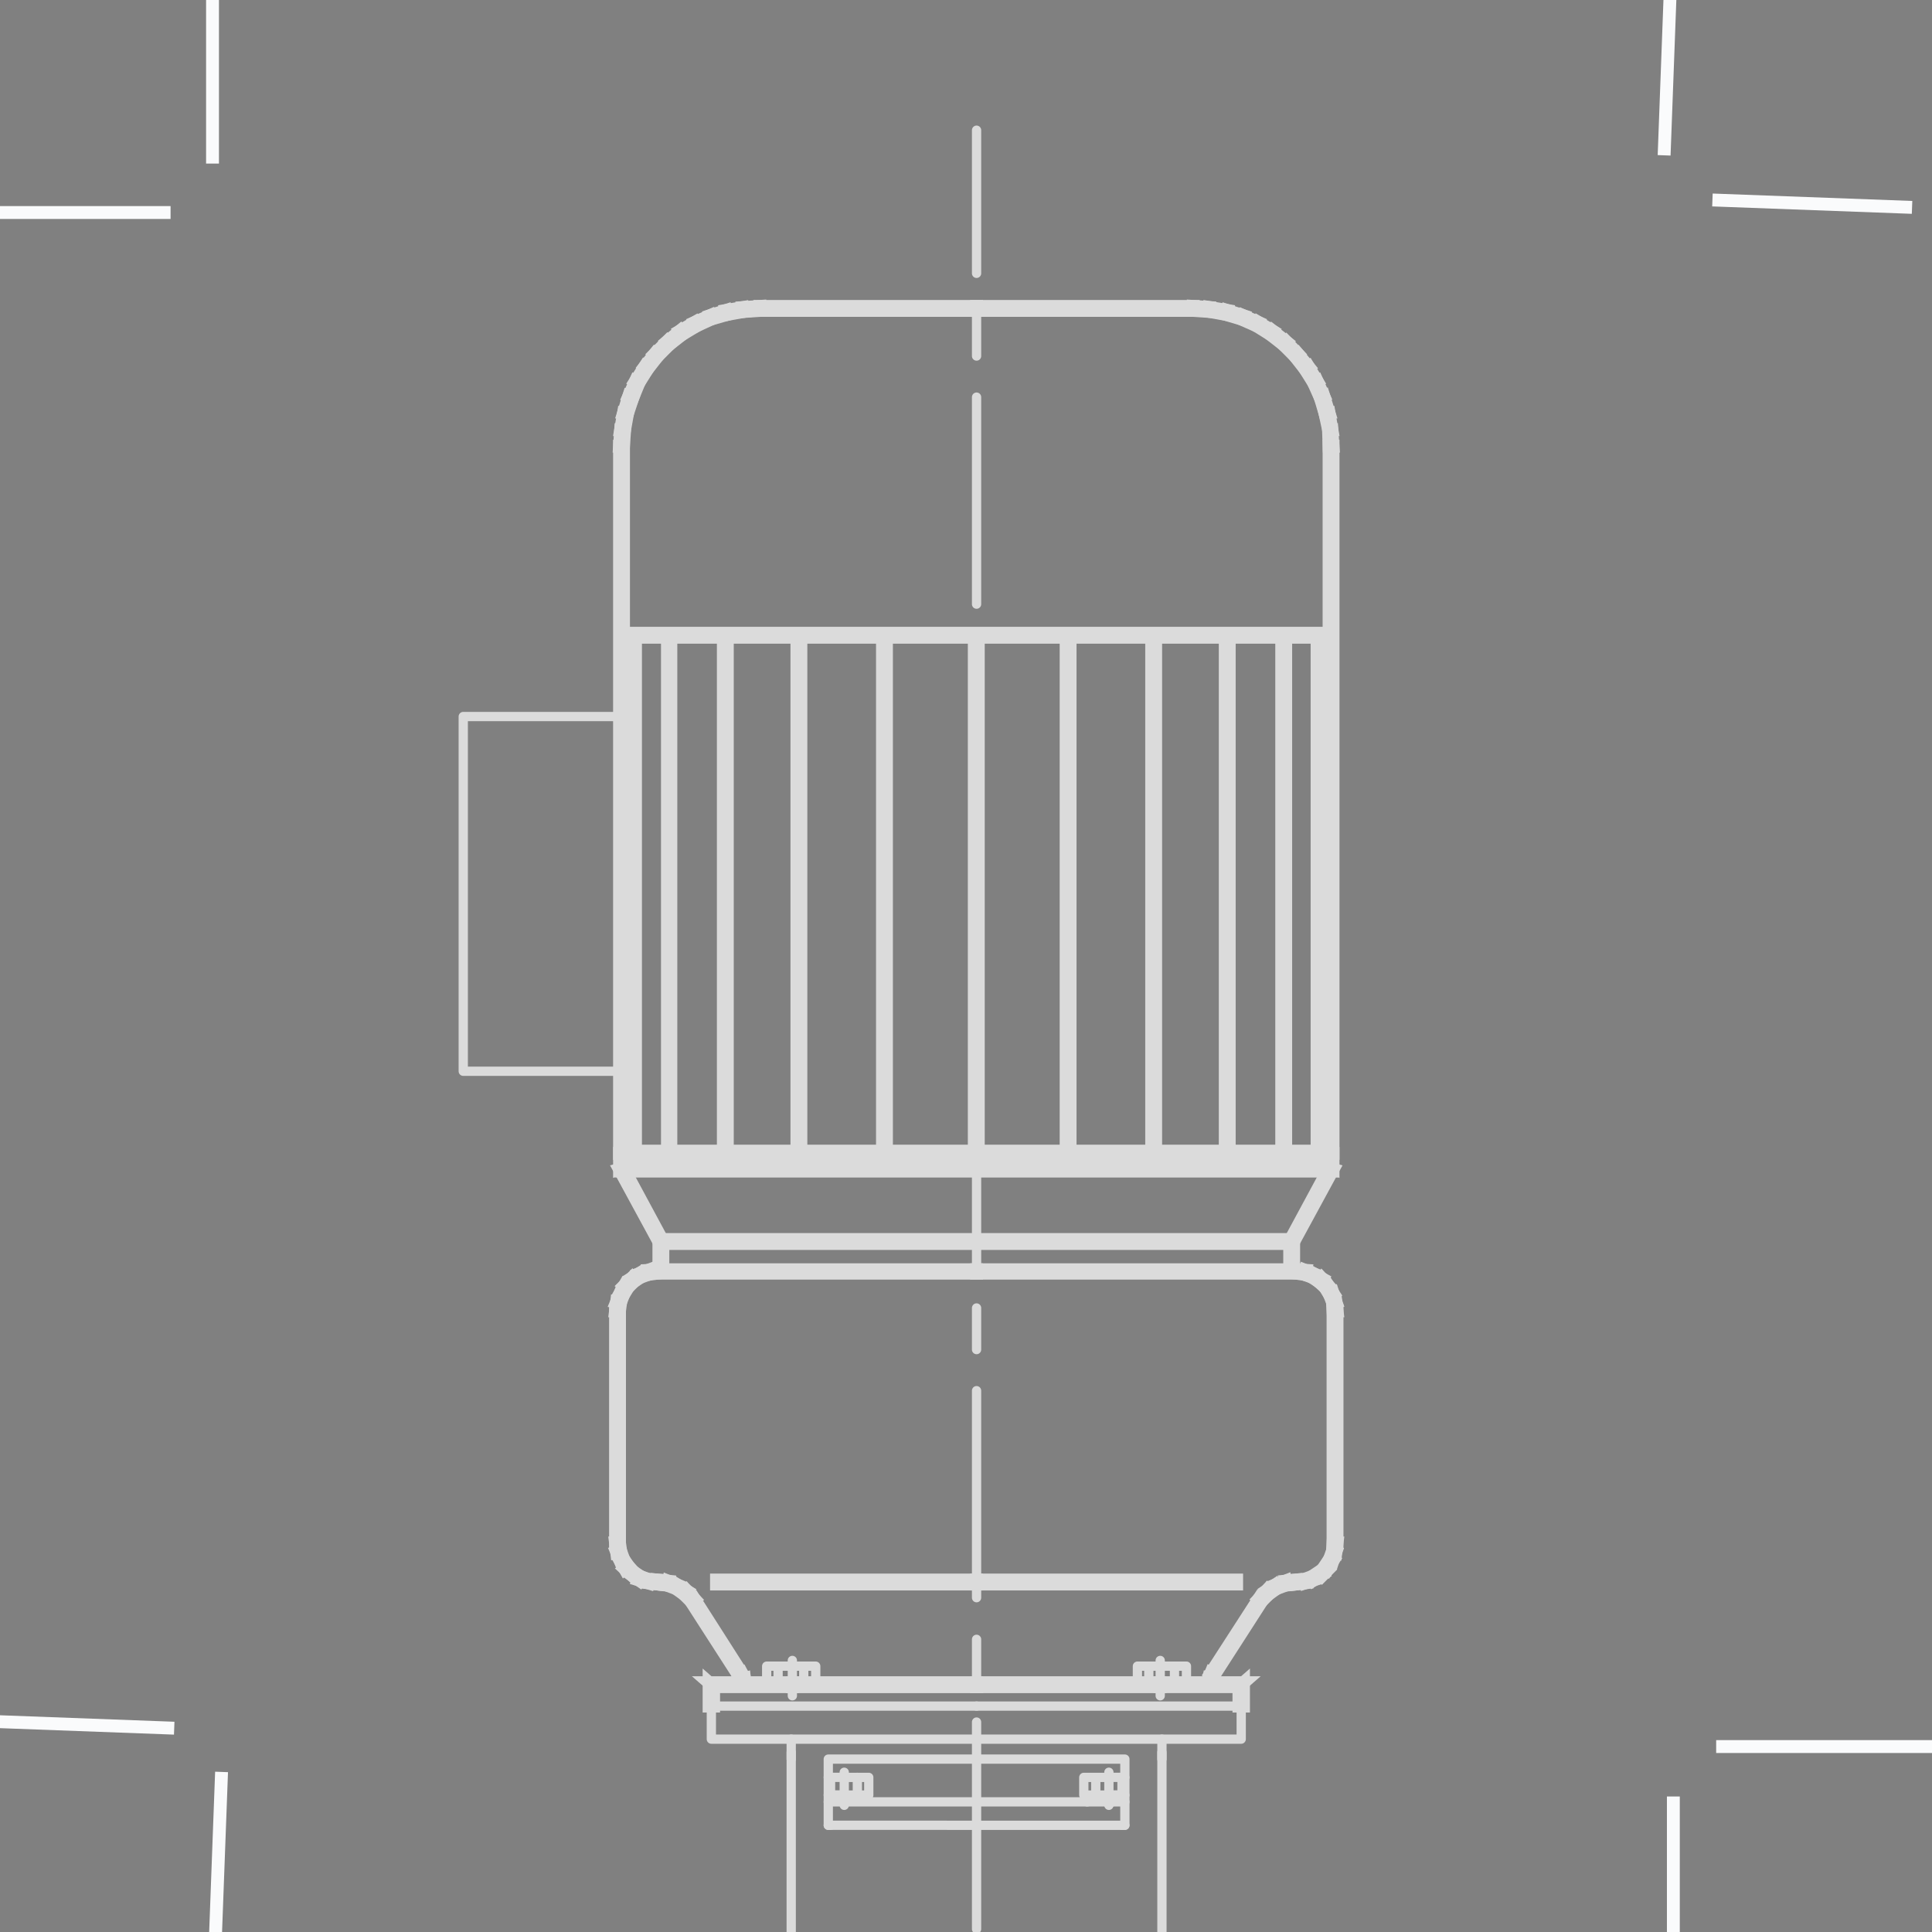 <?xml version="1.0" encoding="utf-8"?>
<!-- Generator: Adobe Illustrator 13.0.0, SVG Export Plug-In . SVG Version: 6.00 Build 14948)  -->
<!DOCTYPE svg PUBLIC "-//W3C//DTD SVG 1.1//EN" "http://www.w3.org/Graphics/SVG/1.1/DTD/svg11.dtd">
<svg version="1.1" id="icon-02" xmlns="http://www.w3.org/2000/svg" xmlns:xlink="http://www.w3.org/1999/xlink" x="0px" y="0px"
	 width="150px" height="150px" viewBox="0 0 150 150" enable-background="new 0 0 150 150" xml:space="preserve">
<rect x="0" y="0" width="150" height="150" fill="#808080" stroke="none"/>
<line fill="none" stroke="#FAFBFC" x1="-3.586" y1="16.5" x2="13.243" y2="16.5"/>
<line fill="none" stroke="#FAFBFC" x1="16.5" y1="-2.5" x2="16.5" y2="12.7"/>
<line fill="none" stroke="#FAFBFC" x1="16.577" y1="154.389" x2="17.202" y2="137.572"/>
<line fill="none" stroke="#FAFBFC" x1="-1.663" y1="133.611" x2="13.526" y2="134.176"/>
<line fill="none" stroke="#FAFBFC" x1="150.414" y1="135.602" x2="133.243" y2="135.602"/>
<line fill="none" stroke="#FAFBFC" x1="129.919" y1="154.988" x2="129.919" y2="139.479"/>
<line fill="none" stroke="#FAFBFC" x1="129.84" y1="-5.099" x2="129.202" y2="12.06"/>
<line fill="none" stroke="#FAFBFC" x1="148.452" y1="16.102" x2="132.953" y2="15.526"/>
<path fill="none" stroke="#DBDBDB" stroke-width="0.72" stroke-linecap="round" stroke-linejoin="round" stroke-miterlimit="10" d="
	M75.82,287.933v11.159 M75.82,281.512v3.232 M75.82,262.249v16.074 M75.82,255.828v3.188 M75.82,236.521v16.074 M75.82,230.101
	v3.232 M75.82,210.838v16.074 M75.82,204.417v3.188 M75.82,185.109v16.075 M75.82,178.689v3.188 M75.82,159.382v16.075
	 M75.82,152.961v3.233 M75.82,133.699v16.073 M75.82,127.277v3.188 M75.82,107.971v16.074 M75.82,101.55v3.232 M75.82,82.287v16.03
	 M75.82,75.822v3.232 M75.82,56.56v16.074 M75.82,50.139v3.188 M75.82,30.832v16.074 M75.82,24.411v3.232 M75.82,10.108v11.114"/>
<rect x="56.159" y="49.297" stroke="#DBDBDB" width="0.31" height="40.253"/>
<rect x="56.159" y="49.297" fill="none" stroke="#DBDBDB" stroke-width="0.24" stroke-miterlimit="10" width="0.31" height="40.253"/>
<rect x="51.82" y="49.297" stroke="#DBDBDB" width="0.266" height="40.253"/>
<rect x="51.82" y="49.297" fill="none" stroke="#DBDBDB" stroke-width="0.24" stroke-miterlimit="10" width="0.266" height="40.253"/>
<rect x="61.872" y="49.297" stroke="#DBDBDB" width="0.31" height="40.253"/>
<rect x="61.872" y="49.297" fill="none" stroke="#DBDBDB" stroke-width="0.24" stroke-miterlimit="10" width="0.31" height="40.253"/>
<rect x="49.03" y="49.297" stroke="#DBDBDB" width="0.31" height="40.253"/>
<rect x="49.03" y="49.297" fill="none" stroke="#DBDBDB" stroke-width="0.24" stroke-miterlimit="10" width="0.31" height="40.253"/>
<polyline fill="none" stroke="#DBDBDB" stroke-width="0.72" stroke-linecap="round" stroke-linejoin="round" stroke-miterlimit="10" points="
	48.277,55.63 35.967,55.63 35.967,83.173 48.277,83.173 "/>
<rect x="95.127" y="49.297" stroke="#DBDBDB" width="0.311" height="40.253"/>
<rect x="95.127" y="49.297" fill="none" stroke="#DBDBDB" stroke-width="0.24" stroke-miterlimit="10" width="0.311" height="40.253"/>
<rect x="99.512" y="49.297" stroke="#DBDBDB" width="0.31" height="40.253"/>
<rect x="99.512" y="49.297" fill="none" stroke="#DBDBDB" stroke-width="0.24" stroke-miterlimit="10" width="0.31" height="40.253"/>
<rect x="102.257" y="49.297" stroke="#DBDBDB" width="0.31" height="40.253"/>
<rect x="102.257" y="49.297" fill="none" stroke="#DBDBDB" stroke-width="0.24" stroke-miterlimit="10" width="0.31" height="40.253"/>
<rect x="89.415" y="49.297" stroke="#DBDBDB" width="0.31" height="40.253"/>
<rect x="89.415" y="49.297" fill="none" stroke="#DBDBDB" stroke-width="0.24" stroke-miterlimit="10" width="0.31" height="40.253"/>
<rect x="68.514" y="49.297" stroke="#DBDBDB" width="0.31" height="40.253"/>
<rect x="68.514" y="49.297" fill="none" stroke="#DBDBDB" stroke-width="0.24" stroke-miterlimit="10" width="0.31" height="40.253"/>
<rect x="82.773" y="49.297" stroke="#DBDBDB" width="0.309" height="40.253"/>
<rect x="82.773" y="49.297" fill="none" stroke="#DBDBDB" stroke-width="0.24" stroke-miterlimit="10" width="0.309" height="40.253"/>
<rect x="75.643" y="49.297" stroke="#DBDBDB" width="0.311" height="40.253"/>
<rect x="75.643" y="49.297" fill="none" stroke="#DBDBDB" stroke-width="0.24" stroke-miterlimit="10" width="0.311" height="40.253"/>
<rect x="48.1" y="34.64" stroke="#DBDBDB" width="0.31" height="54.91"/>
<rect x="48.1" y="34.64" fill="none" stroke="#DBDBDB" stroke-width="0.24" stroke-miterlimit="10" width="0.31" height="54.91"/>
<polygon fill-rule="evenodd" clip-rule="evenodd" stroke="#DBDBDB" points="58.993,23.791 57.665,23.88 57.709,24.189 
	58.993,24.101 "/>
<polygon fill="none" stroke="#DBDBDB" stroke-width="0.24" stroke-linecap="round" stroke-linejoin="round" stroke-miterlimit="10" points="
	58.993,23.791 57.665,23.88 57.709,24.189 58.993,24.101 "/>
<polygon fill-rule="evenodd" clip-rule="evenodd" stroke="#DBDBDB" points="57.665,23.88 56.381,24.101 56.469,24.411 
	57.709,24.189 "/>
<polygon fill="none" stroke="#DBDBDB" stroke-width="0.24" stroke-linecap="round" stroke-linejoin="round" stroke-miterlimit="10" points="
	57.665,23.88 56.381,24.101 56.469,24.411 57.709,24.189 "/>
<polygon fill-rule="evenodd" clip-rule="evenodd" stroke="#DBDBDB" points="56.381,24.101 55.141,24.5 55.229,24.766 56.469,24.411 
	"/>
<polygon fill="none" stroke="#DBDBDB" stroke-width="0.24" stroke-linecap="round" stroke-linejoin="round" stroke-miterlimit="10" points="
	56.381,24.101 55.141,24.5 55.229,24.766 56.469,24.411 "/>
<polygon fill-rule="evenodd" clip-rule="evenodd" stroke="#DBDBDB" points="55.141,24.5 53.945,25.03 54.078,25.297 55.229,24.766 
	"/>
<polygon fill="none" stroke="#DBDBDB" stroke-width="0.24" stroke-linecap="round" stroke-linejoin="round" stroke-miterlimit="10" points="
	55.141,24.5 53.945,25.03 54.078,25.297 55.229,24.766 "/>
<polygon fill-rule="evenodd" clip-rule="evenodd" stroke="#DBDBDB" points="53.945,25.03 52.794,25.695 52.971,25.961 
	54.078,25.297 "/>
<polygon fill="none" stroke="#DBDBDB" stroke-width="0.24" stroke-linecap="round" stroke-linejoin="round" stroke-miterlimit="10" points="
	53.945,25.03 52.794,25.695 52.971,25.961 54.078,25.297 "/>
<polygon fill-rule="evenodd" clip-rule="evenodd" stroke="#DBDBDB" points="52.794,25.695 51.775,26.536 51.953,26.758 
	52.971,25.961 "/>
<polygon fill="none" stroke="#DBDBDB" stroke-width="0.24" stroke-linecap="round" stroke-linejoin="round" stroke-miterlimit="10" points="
	52.794,25.695 51.775,26.536 51.953,26.758 52.971,25.961 "/>
<polygon fill-rule="evenodd" clip-rule="evenodd" stroke="#DBDBDB" points="51.775,26.536 50.846,27.466 51.067,27.644 
	51.953,26.758 "/>
<polygon fill="none" stroke="#DBDBDB" stroke-width="0.24" stroke-linecap="round" stroke-linejoin="round" stroke-miterlimit="10" points="
	51.775,26.536 50.846,27.466 51.067,27.644 51.953,26.758 "/>
<polygon fill-rule="evenodd" clip-rule="evenodd" stroke="#DBDBDB" points="50.846,27.466 50.048,28.485 50.27,28.662 
	51.067,27.644 "/>
<polygon fill="none" stroke="#DBDBDB" stroke-width="0.24" stroke-linecap="round" stroke-linejoin="round" stroke-miterlimit="10" points="
	50.846,27.466 50.048,28.485 50.27,28.662 51.067,27.644 "/>
<polygon fill-rule="evenodd" clip-rule="evenodd" stroke="#DBDBDB" points="50.048,28.485 49.34,29.592 49.605,29.725 50.27,28.662 
	"/>
<polygon fill="none" stroke="#DBDBDB" stroke-width="0.24" stroke-linecap="round" stroke-linejoin="round" stroke-miterlimit="10" points="
	50.048,28.485 49.34,29.592 49.605,29.725 50.27,28.662 "/>
<polygon fill-rule="evenodd" clip-rule="evenodd" stroke="#DBDBDB" points="49.34,29.592 48.809,30.787 49.118,30.921 
	49.605,29.725 "/>
<polygon fill="none" stroke="#DBDBDB" stroke-width="0.24" stroke-linecap="round" stroke-linejoin="round" stroke-miterlimit="10" points="
	49.34,29.592 48.809,30.787 49.118,30.921 49.605,29.725 "/>
<polygon fill-rule="evenodd" clip-rule="evenodd" stroke="#DBDBDB" points="48.809,30.787 48.41,32.071 48.72,32.116 49.118,30.921 
	"/>
<polygon fill="none" stroke="#DBDBDB" stroke-width="0.24" stroke-linecap="round" stroke-linejoin="round" stroke-miterlimit="10" points="
	48.809,30.787 48.41,32.071 48.72,32.116 49.118,30.921 "/>
<polygon fill-rule="evenodd" clip-rule="evenodd" stroke="#DBDBDB" points="48.41,32.071 48.188,33.356 48.499,33.356 48.72,32.116 
	"/>
<polygon fill="none" stroke="#DBDBDB" stroke-width="0.24" stroke-linecap="round" stroke-linejoin="round" stroke-miterlimit="10" points="
	48.41,32.071 48.188,33.356 48.499,33.356 48.72,32.116 "/>
<polygon fill-rule="evenodd" clip-rule="evenodd" stroke="#DBDBDB" points="48.188,33.356 48.1,34.64 48.41,34.64 48.499,33.356 "/>
<polygon fill="none" stroke="#DBDBDB" stroke-width="0.24" stroke-linecap="round" stroke-linejoin="round" stroke-miterlimit="10" points="
	48.188,33.356 48.1,34.64 48.41,34.64 48.499,33.356 "/>
<rect x="103.188" y="34.64" stroke="#DBDBDB" width="0.309" height="54.91"/>
<rect x="103.188" y="34.64" fill="none" stroke="#DBDBDB" stroke-width="0.24" stroke-miterlimit="10" width="0.309" height="54.91"/>
<polygon fill-rule="evenodd" clip-rule="evenodd" stroke="#DBDBDB" points="103.496,34.64 103.408,33.356 103.143,33.356 
	103.188,34.64 "/>
<polygon fill="none" stroke="#DBDBDB" stroke-width="0.24" stroke-linecap="round" stroke-linejoin="round" stroke-miterlimit="10" points="
	103.496,34.64 103.408,33.356 103.143,33.356 103.188,34.64 "/>
<polygon fill-rule="evenodd" clip-rule="evenodd" stroke="#DBDBDB" points="103.408,33.356 103.188,32.071 102.877,32.116 
	103.143,33.356 "/>
<polygon fill="none" stroke="#DBDBDB" stroke-width="0.24" stroke-linecap="round" stroke-linejoin="round" stroke-miterlimit="10" points="
	103.408,33.356 103.188,32.071 102.877,32.116 103.143,33.356 "/>
<polygon fill-rule="evenodd" clip-rule="evenodd" stroke="#DBDBDB" points="103.188,32.071 102.788,30.787 102.522,30.921 
	102.877,32.116 "/>
<polygon fill="none" stroke="#DBDBDB" stroke-width="0.24" stroke-linecap="round" stroke-linejoin="round" stroke-miterlimit="10" points="
	103.188,32.071 102.788,30.787 102.522,30.921 102.877,32.116 "/>
<polygon fill-rule="evenodd" clip-rule="evenodd" stroke="#DBDBDB" points="102.788,30.787 102.257,29.592 101.991,29.725 
	102.522,30.921 "/>
<polygon fill="none" stroke="#DBDBDB" stroke-width="0.24" stroke-linecap="round" stroke-linejoin="round" stroke-miterlimit="10" points="
	102.788,30.787 102.257,29.592 101.991,29.725 102.522,30.921 "/>
<polygon fill-rule="evenodd" clip-rule="evenodd" stroke="#DBDBDB" points="102.257,29.592 101.593,28.485 101.327,28.662 
	101.991,29.725 "/>
<polygon fill="none" stroke="#DBDBDB" stroke-width="0.24" stroke-linecap="round" stroke-linejoin="round" stroke-miterlimit="10" points="
	102.257,29.592 101.593,28.485 101.327,28.662 101.991,29.725 "/>
<polygon fill-rule="evenodd" clip-rule="evenodd" stroke="#DBDBDB" points="101.593,28.485 100.751,27.466 100.529,27.644 
	101.327,28.662 "/>
<polygon fill="none" stroke="#DBDBDB" stroke-width="0.24" stroke-linecap="round" stroke-linejoin="round" stroke-miterlimit="10" points="
	101.593,28.485 100.751,27.466 100.529,27.644 101.327,28.662 "/>
<polygon fill-rule="evenodd" clip-rule="evenodd" stroke="#DBDBDB" points="100.751,27.466 99.865,26.536 99.645,26.758 
	100.529,27.644 "/>
<polygon fill="none" stroke="#DBDBDB" stroke-width="0.24" stroke-linecap="round" stroke-linejoin="round" stroke-miterlimit="10" points="
	100.751,27.466 99.865,26.536 99.645,26.758 100.529,27.644 "/>
<polygon fill-rule="evenodd" clip-rule="evenodd" stroke="#DBDBDB" points="99.865,26.536 98.803,25.695 98.625,25.961 
	99.645,26.758 "/>
<polygon fill="none" stroke="#DBDBDB" stroke-width="0.24" stroke-linecap="round" stroke-linejoin="round" stroke-miterlimit="10" points="
	99.865,26.536 98.803,25.695 98.625,25.961 99.645,26.758 "/>
<polygon fill-rule="evenodd" clip-rule="evenodd" stroke="#DBDBDB" points="98.803,25.695 97.695,25.03 97.563,25.297 
	98.625,25.961 "/>
<polygon fill="none" stroke="#DBDBDB" stroke-width="0.24" stroke-linecap="round" stroke-linejoin="round" stroke-miterlimit="10" points="
	98.803,25.695 97.695,25.03 97.563,25.297 98.625,25.961 "/>
<polygon fill-rule="evenodd" clip-rule="evenodd" stroke="#DBDBDB" points="97.695,25.03 96.5,24.5 96.367,24.766 97.563,25.297 "/>
<polygon fill="none" stroke="#DBDBDB" stroke-width="0.24" stroke-linecap="round" stroke-linejoin="round" stroke-miterlimit="10" points="
	97.695,25.03 96.5,24.5 96.367,24.766 97.563,25.297 "/>
<polygon fill-rule="evenodd" clip-rule="evenodd" stroke="#DBDBDB" points="96.5,24.5 95.26,24.101 95.172,24.411 96.367,24.766 "/>
<polygon fill="none" stroke="#DBDBDB" stroke-width="0.24" stroke-linecap="round" stroke-linejoin="round" stroke-miterlimit="10" points="
	96.5,24.5 95.26,24.101 95.172,24.411 96.367,24.766 "/>
<polygon fill-rule="evenodd" clip-rule="evenodd" stroke="#DBDBDB" points="95.26,24.101 93.932,23.88 93.932,24.189 95.172,24.411 
	"/>
<polygon fill="none" stroke="#DBDBDB" stroke-width="0.24" stroke-linecap="round" stroke-linejoin="round" stroke-miterlimit="10" points="
	95.26,24.101 93.932,23.88 93.932,24.189 95.172,24.411 "/>
<polygon fill-rule="evenodd" clip-rule="evenodd" stroke="#DBDBDB" points="93.932,23.88 92.647,23.791 92.647,24.101 
	93.932,24.189 "/>
<polygon fill="none" stroke="#DBDBDB" stroke-width="0.24" stroke-linecap="round" stroke-linejoin="round" stroke-miterlimit="10" points="
	93.932,23.88 92.647,23.791 92.647,24.101 93.932,24.189 "/>
<rect x="48.277" y="49.165" stroke="#DBDBDB" width="55.086" height="0.31"/>
<rect x="48.277" y="49.165" fill="none" stroke="#DBDBDB" stroke-width="0.24" stroke-miterlimit="10" width="55.086" height="0.31"/>
<rect x="75.82" y="23.791" stroke="#DBDBDB" width="16.827" height="0.31"/>
<rect x="75.82" y="23.791" fill="none" stroke="#DBDBDB" stroke-width="0.24" stroke-miterlimit="10" width="16.827" height="0.31"/>
<rect x="58.993" y="23.791" stroke="#DBDBDB" width="16.827" height="0.31"/>
<rect x="58.993" y="23.791" fill="none" stroke="#DBDBDB" stroke-width="0.24" stroke-miterlimit="10" width="16.827" height="0.31"/>
<path fill="none" stroke="#DBDBDB" stroke-width="0.72" stroke-linecap="round" stroke-linejoin="round" stroke-miterlimit="10" d="
	M75.82,132.459h20.547v2.568H75.82 M64.307,136.577h23.027v5.137H64.307V136.577z"/>
<rect x="75.82" y="130.644" stroke="#DBDBDB" width="14.259" height="0.31"/>
<rect x="75.82" y="130.644" fill="none" stroke="#DBDBDB" stroke-width="0.24" stroke-miterlimit="10" width="14.259" height="0.31"/>
<line fill="none" stroke="#DBDBDB" stroke-width="0.72" stroke-linecap="round" stroke-linejoin="round" stroke-miterlimit="10" x1="87.334" y1="139.898" x2="75.82" y2="139.898"/>
<rect x="51.333" y="96.236" stroke="#DBDBDB" width="48.976" height="0.31"/>
<rect x="51.333" y="96.236" fill="none" stroke="#DBDBDB" stroke-width="0.24" stroke-miterlimit="10" width="48.976" height="0.31"/>
<rect x="48.277" y="90.612" stroke="#DBDBDB" width="55.086" height="0.311"/>
<rect x="48.277" y="90.612" fill="none" stroke="#DBDBDB" stroke-width="0.24" stroke-miterlimit="10" width="55.086" height="0.311"/>
<rect x="48.277" y="89.372" stroke="#DBDBDB" width="55.086" height="0.311"/>
<rect x="48.277" y="89.372" fill="none" stroke="#DBDBDB" stroke-width="0.24" stroke-miterlimit="10" width="55.086" height="0.311"/>
<rect x="75.82" y="122.673" stroke="#DBDBDB" width="20.193" height="0.31"/>
<rect x="75.82" y="122.673" fill="none" stroke="#DBDBDB" stroke-width="0.24" stroke-miterlimit="10" width="20.193" height="0.31"/>
<rect x="75.82" y="98.583" stroke="#DBDBDB" width="24.799" height="0.266"/>
<rect x="75.82" y="98.583" fill="none" stroke="#DBDBDB" stroke-width="0.24" stroke-miterlimit="10" width="24.799" height="0.266"/>
<polygon fill-rule="evenodd" clip-rule="evenodd" stroke="#DBDBDB" points="103.807,101.771 103.718,101.063 103.453,101.107 
	103.496,101.771 "/>
<polygon fill="none" stroke="#DBDBDB" stroke-width="0.24" stroke-linecap="round" stroke-linejoin="round" stroke-miterlimit="10" points="
	103.807,101.771 103.718,101.063 103.453,101.107 103.496,101.771 "/>
<polygon fill-rule="evenodd" clip-rule="evenodd" stroke="#DBDBDB" points="103.718,101.063 103.496,100.398 103.23,100.531 
	103.453,101.107 "/>
<polygon fill="none" stroke="#DBDBDB" stroke-width="0.24" stroke-linecap="round" stroke-linejoin="round" stroke-miterlimit="10" points="
	103.718,101.063 103.496,100.398 103.23,100.531 103.453,101.107 "/>
<polygon fill-rule="evenodd" clip-rule="evenodd" stroke="#DBDBDB" points="103.496,100.398 103.098,99.779 102.877,99.956 
	103.23,100.531 "/>
<polygon fill="none" stroke="#DBDBDB" stroke-width="0.24" stroke-linecap="round" stroke-linejoin="round" stroke-miterlimit="10" points="
	103.496,100.398 103.098,99.779 102.877,99.956 103.23,100.531 "/>
<polygon fill-rule="evenodd" clip-rule="evenodd" stroke="#DBDBDB" points="103.098,99.779 102.611,99.247 102.39,99.513 
	102.877,99.956 "/>
<polygon fill="none" stroke="#DBDBDB" stroke-width="0.24" stroke-linecap="round" stroke-linejoin="round" stroke-miterlimit="10" points="
	103.098,99.779 102.611,99.247 102.39,99.513 102.877,99.956 "/>
<polygon fill-rule="evenodd" clip-rule="evenodd" stroke="#DBDBDB" points="102.611,99.247 101.991,98.893 101.857,99.159 
	102.39,99.513 "/>
<polygon fill="none" stroke="#DBDBDB" stroke-width="0.24" stroke-linecap="round" stroke-linejoin="round" stroke-miterlimit="10" points="
	102.611,99.247 101.991,98.893 101.857,99.159 102.39,99.513 "/>
<polygon fill-rule="evenodd" clip-rule="evenodd" stroke="#DBDBDB" points="101.991,98.893 101.327,98.628 101.238,98.938 
	101.857,99.159 "/>
<polygon fill="none" stroke="#DBDBDB" stroke-width="0.24" stroke-linecap="round" stroke-linejoin="round" stroke-miterlimit="10" points="
	101.991,98.893 101.327,98.628 101.238,98.938 101.857,99.159 "/>
<polygon fill-rule="evenodd" clip-rule="evenodd" stroke="#DBDBDB" points="101.327,98.628 100.619,98.583 100.619,98.849 
	101.238,98.938 "/>
<polygon fill="none" stroke="#DBDBDB" stroke-width="0.24" stroke-linecap="round" stroke-linejoin="round" stroke-miterlimit="10" points="
	101.327,98.628 100.619,98.583 100.619,98.849 101.238,98.938 "/>
<rect x="103.496" y="101.771" stroke="#DBDBDB" width="0.311" height="18.022"/>
<rect x="103.496" y="101.771" fill="none" stroke="#DBDBDB" stroke-width="0.24" stroke-miterlimit="10" width="0.311" height="18.022"/>
<polygon fill-rule="evenodd" clip-rule="evenodd" stroke="#DBDBDB" points="100.619,122.982 101.327,122.894 101.238,122.628 
	100.619,122.673 "/>
<polygon fill="none" stroke="#DBDBDB" stroke-width="0.24" stroke-linecap="round" stroke-linejoin="round" stroke-miterlimit="10" points="
	100.619,122.982 101.327,122.894 101.238,122.628 100.619,122.673 "/>
<polygon fill-rule="evenodd" clip-rule="evenodd" stroke="#DBDBDB" points="101.327,122.894 101.991,122.673 101.857,122.407 
	101.238,122.628 "/>
<polygon fill="none" stroke="#DBDBDB" stroke-width="0.24" stroke-linecap="round" stroke-linejoin="round" stroke-miterlimit="10" points="
	101.327,122.894 101.991,122.673 101.857,122.407 101.238,122.628 "/>
<polygon fill-rule="evenodd" clip-rule="evenodd" stroke="#DBDBDB" points="101.991,122.673 102.611,122.274 102.39,122.053 
	101.857,122.407 "/>
<polygon fill="none" stroke="#DBDBDB" stroke-width="0.24" stroke-linecap="round" stroke-linejoin="round" stroke-miterlimit="10" points="
	101.991,122.673 102.611,122.274 102.39,122.053 101.857,122.407 "/>
<rect x="102.4" y="121.764" transform="matrix(-0.706 0.708 -0.708 -0.706 261.619 135.32)" fill-rule="evenodd" clip-rule="evenodd" stroke="#DBDBDB" width="0.688" height="0.313"/>
<rect x="102.4" y="121.764" transform="matrix(-0.706 0.708 -0.708 -0.706 261.619 135.32)" fill="none" stroke="#DBDBDB" stroke-width="0.24" stroke-linecap="round" stroke-linejoin="round" stroke-miterlimit="10" width="0.688" height="0.313"/>
<polygon fill-rule="evenodd" clip-rule="evenodd" stroke="#DBDBDB" points="103.098,121.787 103.496,121.167 103.23,121.034 
	102.877,121.565 "/>
<polygon fill="none" stroke="#DBDBDB" stroke-width="0.24" stroke-linecap="round" stroke-linejoin="round" stroke-miterlimit="10" points="
	103.098,121.787 103.496,121.167 103.23,121.034 102.877,121.565 "/>
<polygon fill-rule="evenodd" clip-rule="evenodd" stroke="#DBDBDB" points="103.496,121.167 103.718,120.503 103.453,120.414 
	103.23,121.034 "/>
<polygon fill="none" stroke="#DBDBDB" stroke-width="0.24" stroke-linecap="round" stroke-linejoin="round" stroke-miterlimit="10" points="
	103.496,121.167 103.718,120.503 103.453,120.414 103.23,121.034 "/>
<polygon fill-rule="evenodd" clip-rule="evenodd" stroke="#DBDBDB" points="103.718,120.503 103.807,119.794 103.496,119.794 
	103.453,120.414 "/>
<polygon fill="none" stroke="#DBDBDB" stroke-width="0.24" stroke-linecap="round" stroke-linejoin="round" stroke-miterlimit="10" points="
	103.718,120.503 103.807,119.794 103.496,119.794 103.453,120.414 "/>
<polygon fill-rule="evenodd" clip-rule="evenodd" stroke="#DBDBDB" points="100.619,122.673 99.777,122.761 99.821,123.071 
	100.619,122.982 "/>
<polygon fill="none" stroke="#DBDBDB" stroke-width="0.24" stroke-linecap="round" stroke-linejoin="round" stroke-miterlimit="10" points="
	100.619,122.673 99.777,122.761 99.821,123.071 100.619,122.982 "/>
<polygon fill-rule="evenodd" clip-rule="evenodd" stroke="#DBDBDB" points="99.777,122.761 98.98,123.071 99.113,123.337 
	99.821,123.071 "/>
<polygon fill="none" stroke="#DBDBDB" stroke-width="0.24" stroke-linecap="round" stroke-linejoin="round" stroke-miterlimit="10" points="
	99.777,122.761 98.98,123.071 99.113,123.337 99.821,123.071 "/>
<polygon fill-rule="evenodd" clip-rule="evenodd" stroke="#DBDBDB" points="98.98,123.071 98.316,123.514 98.492,123.779 
	99.113,123.337 "/>
<polygon fill="none" stroke="#DBDBDB" stroke-width="0.24" stroke-linecap="round" stroke-linejoin="round" stroke-miterlimit="10" points="
	98.98,123.071 98.316,123.514 98.492,123.779 99.113,123.337 "/>
<polygon fill-rule="evenodd" clip-rule="evenodd" stroke="#DBDBDB" points="98.316,123.514 97.74,124.134 97.961,124.311 
	98.492,123.779 "/>
<polygon fill="none" stroke="#DBDBDB" stroke-width="0.24" stroke-linecap="round" stroke-linejoin="round" stroke-miterlimit="10" points="
	98.316,123.514 97.74,124.134 97.961,124.311 98.492,123.779 "/>
<polygon fill-rule="evenodd" clip-rule="evenodd" stroke="#DBDBDB" points="97.961,124.311 94.285,130.023 94.021,129.891 
	97.74,124.134 "/>
<polygon fill="none" stroke="#DBDBDB" stroke-width="0.24" stroke-linecap="round" stroke-linejoin="round" stroke-miterlimit="10" points="
	97.961,124.311 94.285,130.023 94.021,129.891 97.74,124.134 "/>
<polygon fill-rule="evenodd" clip-rule="evenodd" stroke="#DBDBDB" points="94.021,129.891 93.844,130.333 94.109,130.422 
	94.285,130.023 "/>
<polygon fill="none" stroke="#DBDBDB" stroke-width="0.24" stroke-linecap="round" stroke-linejoin="round" stroke-miterlimit="10" points="
	94.021,129.891 93.844,130.333 94.109,130.422 94.285,130.023 "/>
<polygon fill-rule="evenodd" clip-rule="evenodd" stroke="#DBDBDB" points="93.844,130.333 93.754,130.776 94.064,130.776 
	94.109,130.422 "/>
<polygon fill="none" stroke="#DBDBDB" stroke-width="0.24" stroke-linecap="round" stroke-linejoin="round" stroke-miterlimit="10" points="
	93.844,130.333 93.754,130.776 94.064,130.776 94.109,130.422 "/>
<rect x="51.022" y="98.583" stroke="#DBDBDB" width="24.798" height="0.266"/>
<rect x="51.022" y="98.583" fill="none" stroke="#DBDBDB" stroke-width="0.24" stroke-miterlimit="10" width="24.798" height="0.266"/>
<polygon fill-rule="evenodd" clip-rule="evenodd" stroke="#DBDBDB" points="51.022,98.583 50.314,98.628 50.358,98.938 
	51.022,98.849 "/>
<polygon fill="none" stroke="#DBDBDB" stroke-width="0.24" stroke-linecap="round" stroke-linejoin="round" stroke-miterlimit="10" points="
	51.022,98.583 50.314,98.628 50.358,98.938 51.022,98.849 "/>
<polygon fill-rule="evenodd" clip-rule="evenodd" stroke="#DBDBDB" points="50.314,98.628 49.605,98.893 49.738,99.159 
	50.358,98.938 "/>
<polygon fill="none" stroke="#DBDBDB" stroke-width="0.24" stroke-linecap="round" stroke-linejoin="round" stroke-miterlimit="10" points="
	50.314,98.628 49.605,98.893 49.738,99.159 50.358,98.938 "/>
<polygon fill-rule="evenodd" clip-rule="evenodd" stroke="#DBDBDB" points="49.605,98.893 49.03,99.247 49.207,99.513 
	49.738,99.159 "/>
<polygon fill="none" stroke="#DBDBDB" stroke-width="0.24" stroke-linecap="round" stroke-linejoin="round" stroke-miterlimit="10" points="
	49.605,98.893 49.03,99.247 49.207,99.513 49.738,99.159 "/>
<polygon fill-rule="evenodd" clip-rule="evenodd" stroke="#DBDBDB" points="49.03,99.247 48.499,99.779 48.764,99.956 
	49.207,99.513 "/>
<polygon fill="none" stroke="#DBDBDB" stroke-width="0.24" stroke-linecap="round" stroke-linejoin="round" stroke-miterlimit="10" points="
	49.03,99.247 48.499,99.779 48.764,99.956 49.207,99.513 "/>
<polygon fill-rule="evenodd" clip-rule="evenodd" stroke="#DBDBDB" points="48.499,99.779 48.145,100.398 48.41,100.531 
	48.764,99.956 "/>
<polygon fill="none" stroke="#DBDBDB" stroke-width="0.24" stroke-linecap="round" stroke-linejoin="round" stroke-miterlimit="10" points="
	48.499,99.779 48.145,100.398 48.41,100.531 48.764,99.956 "/>
<polygon fill-rule="evenodd" clip-rule="evenodd" stroke="#DBDBDB" points="48.145,100.398 47.878,101.063 48.188,101.107 
	48.41,100.531 "/>
<polygon fill="none" stroke="#DBDBDB" stroke-width="0.24" stroke-linecap="round" stroke-linejoin="round" stroke-miterlimit="10" points="
	48.145,100.398 47.878,101.063 48.188,101.107 48.41,100.531 "/>
<polygon fill-rule="evenodd" clip-rule="evenodd" stroke="#DBDBDB" points="47.878,101.063 47.79,101.771 48.1,101.771 
	48.188,101.107 "/>
<polygon fill="none" stroke="#DBDBDB" stroke-width="0.24" stroke-linecap="round" stroke-linejoin="round" stroke-miterlimit="10" points="
	47.878,101.063 47.79,101.771 48.1,101.771 48.188,101.107 "/>
<rect x="47.79" y="101.771" stroke="#DBDBDB" width="0.31" height="18.022"/>
<rect x="47.79" y="101.771" fill="none" stroke="#DBDBDB" stroke-width="0.24" stroke-miterlimit="10" width="0.31" height="18.022"/>
<polygon fill-rule="evenodd" clip-rule="evenodd" stroke="#DBDBDB" points="47.79,119.794 47.878,120.503 48.188,120.414 
	48.1,119.794 "/>
<polygon fill="none" stroke="#DBDBDB" stroke-width="0.24" stroke-linecap="round" stroke-linejoin="round" stroke-miterlimit="10" points="
	47.79,119.794 47.878,120.503 48.188,120.414 48.1,119.794 "/>
<polygon fill-rule="evenodd" clip-rule="evenodd" stroke="#DBDBDB" points="47.878,120.503 48.145,121.167 48.41,121.034 
	48.188,120.414 "/>
<polygon fill="none" stroke="#DBDBDB" stroke-width="0.24" stroke-linecap="round" stroke-linejoin="round" stroke-miterlimit="10" points="
	47.878,120.503 48.145,121.167 48.41,121.034 48.188,120.414 "/>
<polygon fill-rule="evenodd" clip-rule="evenodd" stroke="#DBDBDB" points="48.145,121.167 48.499,121.787 48.764,121.565 
	48.41,121.034 "/>
<polygon fill="none" stroke="#DBDBDB" stroke-width="0.24" stroke-linecap="round" stroke-linejoin="round" stroke-miterlimit="10" points="
	48.145,121.167 48.499,121.787 48.764,121.565 48.41,121.034 "/>
<polygon fill-rule="evenodd" clip-rule="evenodd" stroke="#DBDBDB" points="48.499,121.787 49.03,122.274 49.207,122.053 
	48.764,121.565 "/>
<polygon fill="none" stroke="#DBDBDB" stroke-width="0.24" stroke-linecap="round" stroke-linejoin="round" stroke-miterlimit="10" points="
	48.499,121.787 49.03,122.274 49.207,122.053 48.764,121.565 "/>
<polygon fill-rule="evenodd" clip-rule="evenodd" stroke="#DBDBDB" points="49.03,122.274 49.605,122.673 49.738,122.407 
	49.207,122.053 "/>
<polygon fill="none" stroke="#DBDBDB" stroke-width="0.24" stroke-linecap="round" stroke-linejoin="round" stroke-miterlimit="10" points="
	49.03,122.274 49.605,122.673 49.738,122.407 49.207,122.053 "/>
<polygon fill-rule="evenodd" clip-rule="evenodd" stroke="#DBDBDB" points="49.605,122.673 50.314,122.894 50.358,122.628 
	49.738,122.407 "/>
<polygon fill="none" stroke="#DBDBDB" stroke-width="0.24" stroke-linecap="round" stroke-linejoin="round" stroke-miterlimit="10" points="
	49.605,122.673 50.314,122.894 50.358,122.628 49.738,122.407 "/>
<polygon fill-rule="evenodd" clip-rule="evenodd" stroke="#DBDBDB" points="50.314,122.894 51.022,122.982 51.022,122.673 
	50.358,122.628 "/>
<polygon fill="none" stroke="#DBDBDB" stroke-width="0.24" stroke-linecap="round" stroke-linejoin="round" stroke-miterlimit="10" points="
	50.314,122.894 51.022,122.982 51.022,122.673 50.358,122.628 "/>
<polygon fill-rule="evenodd" clip-rule="evenodd" stroke="#DBDBDB" points="53.901,124.134 53.325,123.514 53.104,123.779 
	53.635,124.311 "/>
<polygon fill="none" stroke="#DBDBDB" stroke-width="0.24" stroke-linecap="round" stroke-linejoin="round" stroke-miterlimit="10" points="
	53.901,124.134 53.325,123.514 53.104,123.779 53.635,124.311 "/>
<polygon fill-rule="evenodd" clip-rule="evenodd" stroke="#DBDBDB" points="53.325,123.514 52.617,123.071 52.484,123.337 
	53.104,123.779 "/>
<polygon fill="none" stroke="#DBDBDB" stroke-width="0.24" stroke-linecap="round" stroke-linejoin="round" stroke-miterlimit="10" points="
	53.325,123.514 52.617,123.071 52.484,123.337 53.104,123.779 "/>
<polygon fill-rule="evenodd" clip-rule="evenodd" stroke="#DBDBDB" points="52.617,123.071 51.864,122.761 51.775,123.071 
	52.484,123.337 "/>
<polygon fill="none" stroke="#DBDBDB" stroke-width="0.24" stroke-linecap="round" stroke-linejoin="round" stroke-miterlimit="10" points="
	52.617,123.071 51.864,122.761 51.775,123.071 52.484,123.337 "/>
<polygon fill-rule="evenodd" clip-rule="evenodd" stroke="#DBDBDB" points="51.864,122.761 51.022,122.673 51.022,122.982 
	51.775,123.071 "/>
<polygon fill="none" stroke="#DBDBDB" stroke-width="0.24" stroke-linecap="round" stroke-linejoin="round" stroke-miterlimit="10" points="
	51.864,122.761 51.022,122.673 51.022,122.982 51.775,123.071 "/>
<polygon fill-rule="evenodd" clip-rule="evenodd" stroke="#DBDBDB" points="53.901,124.134 57.576,129.891 57.311,130.023 
	53.635,124.311 "/>
<polygon fill="none" stroke="#DBDBDB" stroke-width="0.24" stroke-linecap="round" stroke-linejoin="round" stroke-miterlimit="10" points="
	53.901,124.134 57.576,129.891 57.311,130.023 53.635,124.311 "/>
<polygon fill-rule="evenodd" clip-rule="evenodd" stroke="#DBDBDB" points="57.842,130.776 57.798,130.333 57.488,130.422 
	57.532,130.776 "/>
<polygon fill="none" stroke="#DBDBDB" stroke-width="0.24" stroke-linecap="round" stroke-linejoin="round" stroke-miterlimit="10" points="
	57.842,130.776 57.798,130.333 57.488,130.422 57.532,130.776 "/>
<polygon fill-rule="evenodd" clip-rule="evenodd" stroke="#DBDBDB" points="57.798,130.333 57.576,129.891 57.311,130.023 
	57.488,130.422 "/>
<polygon fill="none" stroke="#DBDBDB" stroke-width="0.24" stroke-linecap="round" stroke-linejoin="round" stroke-miterlimit="10" points="
	57.798,130.333 57.576,129.891 57.311,130.023 57.488,130.422 "/>
<polygon fill-rule="evenodd" clip-rule="evenodd" stroke="#DBDBDB" points="48.41,89.55 48.41,90.701 48.1,90.789 48.1,89.55 "/>
<polygon fill="none" stroke="#DBDBDB" stroke-width="0.24" stroke-linecap="round" stroke-linejoin="round" stroke-miterlimit="10" points="
	48.41,89.55 48.41,90.701 48.1,90.789 48.1,89.55 "/>
<polygon fill-rule="evenodd" clip-rule="evenodd" stroke="#DBDBDB" points="48.41,90.701 51.465,96.369 51.155,96.413 48.1,90.789 
	"/>
<polygon fill="none" stroke="#DBDBDB" stroke-width="0.24" stroke-linecap="round" stroke-linejoin="round" stroke-miterlimit="10" points="
	48.41,90.701 51.465,96.369 51.155,96.413 48.1,90.789 "/>
<polygon fill-rule="evenodd" clip-rule="evenodd" stroke="#DBDBDB" points="51.465,96.369 51.465,98.716 51.155,98.716 
	51.155,96.413 "/>
<polygon fill="none" stroke="#DBDBDB" stroke-width="0.24" stroke-linecap="round" stroke-linejoin="round" stroke-miterlimit="10" points="
	51.465,96.369 51.465,98.716 51.155,98.716 51.155,96.413 "/>
<rect x="55.628" y="122.673" stroke="#DBDBDB" width="20.192" height="0.31"/>
<rect x="55.628" y="122.673" fill="none" stroke="#DBDBDB" stroke-width="0.24" stroke-miterlimit="10" width="20.192" height="0.31"/>
<path fill="none" stroke="#DBDBDB" stroke-width="0.72" stroke-linecap="round" stroke-linejoin="round" stroke-miterlimit="10" d="
	M65.547,139.367h1.904v-1.373h-2.037 M67.186,139.898v-0.531h-2.701 M64.307,139.898H75.82"/>
<rect x="61.518" y="130.644" stroke="#DBDBDB" width="14.303" height="0.31"/>
<rect x="61.518" y="130.644" fill="none" stroke="#DBDBDB" stroke-width="0.24" stroke-miterlimit="10" width="14.303" height="0.31"/>
<path fill="none" stroke="#DBDBDB" stroke-width="0.72" stroke-linecap="round" stroke-linejoin="round" stroke-miterlimit="10" d="
	M61.429,130.776h-1.904v-1.417h1.904 M60.41,130.776v-1.417 M62.403,130.776v-1.417 M75.82,132.459H55.229v2.568H75.82"/>
<line fill="none" stroke="#DBDBDB" stroke-width="0.72" stroke-linecap="round" stroke-linejoin="round" stroke-miterlimit="10" x1="61.518" y1="128.916" x2="61.518" y2="131.662"/>
<polyline fill="none" stroke="#DBDBDB" stroke-width="0.72" stroke-linecap="round" stroke-linejoin="round" stroke-miterlimit="10" points="
	61.385,130.776 63.333,130.776 63.333,129.359 61.429,129.359 "/>
<polygon fill-rule="evenodd" clip-rule="evenodd" stroke="#DBDBDB" points="55.052,132.459 55.052,130.644 55.406,130.953 
	55.406,132.459 "/>
<polygon fill="none" stroke="#DBDBDB" stroke-width="0.24" stroke-linecap="round" stroke-linejoin="round" stroke-miterlimit="10" points="
	55.052,132.459 55.052,130.644 55.406,130.953 55.406,132.459 "/>
<polygon fill-rule="evenodd" clip-rule="evenodd" stroke="#DBDBDB" points="55.052,130.644 61.518,130.644 61.518,130.953 
	55.406,130.953 "/>
<polygon fill="none" stroke="#DBDBDB" stroke-width="0.24" stroke-linecap="round" stroke-linejoin="round" stroke-miterlimit="10" points="
	55.052,130.644 61.518,130.644 61.518,130.953 55.406,130.953 "/>
<path fill="none" stroke="#DBDBDB" stroke-width="0.72" stroke-linecap="round" stroke-linejoin="round" stroke-miterlimit="10" d="
	M65.769,139.898l-0.487-0.531 M65.636,139.367h-0.089 M64.484,139.367v-1.373 M65.547,139.367h-1.24 M64.307,137.994h1.329
	 M64.307,139.367h1.24 M64.484,141.714h-0.177"/>
<line fill="none" stroke="#DBDBDB" stroke-width="0.72" stroke-linecap="round" stroke-linejoin="round" stroke-miterlimit="10" x1="65.547" y1="137.596" x2="65.547" y2="140.164"/>
<path fill="none" stroke="#DBDBDB" stroke-width="0.72" stroke-linecap="round" stroke-linejoin="round" stroke-miterlimit="10" d="
	M66.565,139.367v-1.373 M61.429,136.046v0.531"/>
<polygon fill-rule="evenodd" clip-rule="evenodd" stroke="#DBDBDB" points="103.496,89.55 103.496,90.789 103.188,90.701 
	103.188,89.55 "/>
<polygon fill="none" stroke="#DBDBDB" stroke-width="0.24" stroke-linecap="round" stroke-linejoin="round" stroke-miterlimit="10" points="
	103.496,89.55 103.496,90.789 103.188,90.701 103.188,89.55 "/>
<polygon fill-rule="evenodd" clip-rule="evenodd" stroke="#DBDBDB" points="103.496,90.789 100.441,96.413 100.131,96.369 
	103.188,90.701 "/>
<polygon fill="none" stroke="#DBDBDB" stroke-width="0.24" stroke-linecap="round" stroke-linejoin="round" stroke-miterlimit="10" points="
	103.496,90.789 100.441,96.413 100.131,96.369 103.188,90.701 "/>
<polygon fill-rule="evenodd" clip-rule="evenodd" stroke="#DBDBDB" points="100.441,96.413 100.441,98.716 100.131,98.716 
	100.131,96.369 "/>
<polygon fill="none" stroke="#DBDBDB" stroke-width="0.24" stroke-linecap="round" stroke-linejoin="round" stroke-miterlimit="10" points="
	100.441,96.413 100.441,98.716 100.131,98.716 100.131,96.369 "/>
<polygon fill-rule="evenodd" clip-rule="evenodd" stroke="#DBDBDB" points="96.19,132.459 96.19,130.953 96.545,130.644 
	96.545,132.459 "/>
<polygon fill="none" stroke="#DBDBDB" stroke-width="0.24" stroke-linecap="round" stroke-linejoin="round" stroke-miterlimit="10" points="
	96.19,132.459 96.19,130.953 96.545,130.644 96.545,132.459 "/>
<polygon fill-rule="evenodd" clip-rule="evenodd" stroke="#DBDBDB" points="96.19,130.953 90.079,130.953 90.079,130.644 
	96.545,130.644 "/>
<polygon fill="none" stroke="#DBDBDB" stroke-width="0.24" stroke-linecap="round" stroke-linejoin="round" stroke-miterlimit="10" points="
	96.19,130.953 90.079,130.953 90.079,130.644 96.545,130.644 "/>
<path fill="none" stroke="#DBDBDB" stroke-width="0.72" stroke-linecap="round" stroke-linejoin="round" stroke-miterlimit="10" d="
	M89.193,130.776v-1.417 M91.186,130.776v-1.417 M90.212,130.776h-1.903v-1.417h1.903 M90.168,130.776h1.948v-1.417h-1.904"/>
<line fill="none" stroke="#DBDBDB" stroke-width="0.72" stroke-linecap="round" stroke-linejoin="round" stroke-miterlimit="10" x1="90.079" y1="128.916" x2="90.079" y2="131.662"/>
<path fill="none" stroke="#DBDBDB" stroke-width="0.72" stroke-linecap="round" stroke-linejoin="round" stroke-miterlimit="10" d="
	M86.359,139.898l-0.531-0.531 M87.334,137.994h-1.328 M87.112,139.367v-1.373 M87.334,139.367h-1.24H87.334 M86.006,139.367h0.088
	 M87.112,141.714h0.222"/>
<line fill="none" stroke="#DBDBDB" stroke-width="0.72" stroke-linecap="round" stroke-linejoin="round" stroke-miterlimit="10" x1="86.094" y1="137.596" x2="86.094" y2="140.164"/>
<path fill="none" stroke="#DBDBDB" stroke-width="0.72" stroke-linecap="round" stroke-linejoin="round" stroke-miterlimit="10" d="
	M90.212,136.046v0.531 M86.094,139.367h-1.948v-1.373h2.037 M84.411,139.898v-0.531h2.701 M85.076,139.367v-1.373"/>
<path fill="none" stroke="#DBDBDB" stroke-width="0.72" stroke-linecap="round" stroke-linejoin="round" stroke-miterlimit="10" d="
	M61.429,135.027v19.218 M90.212,135.027v19.218 M61.429,284.39V264.95 M90.212,284.39V264.95"/>
</svg>
